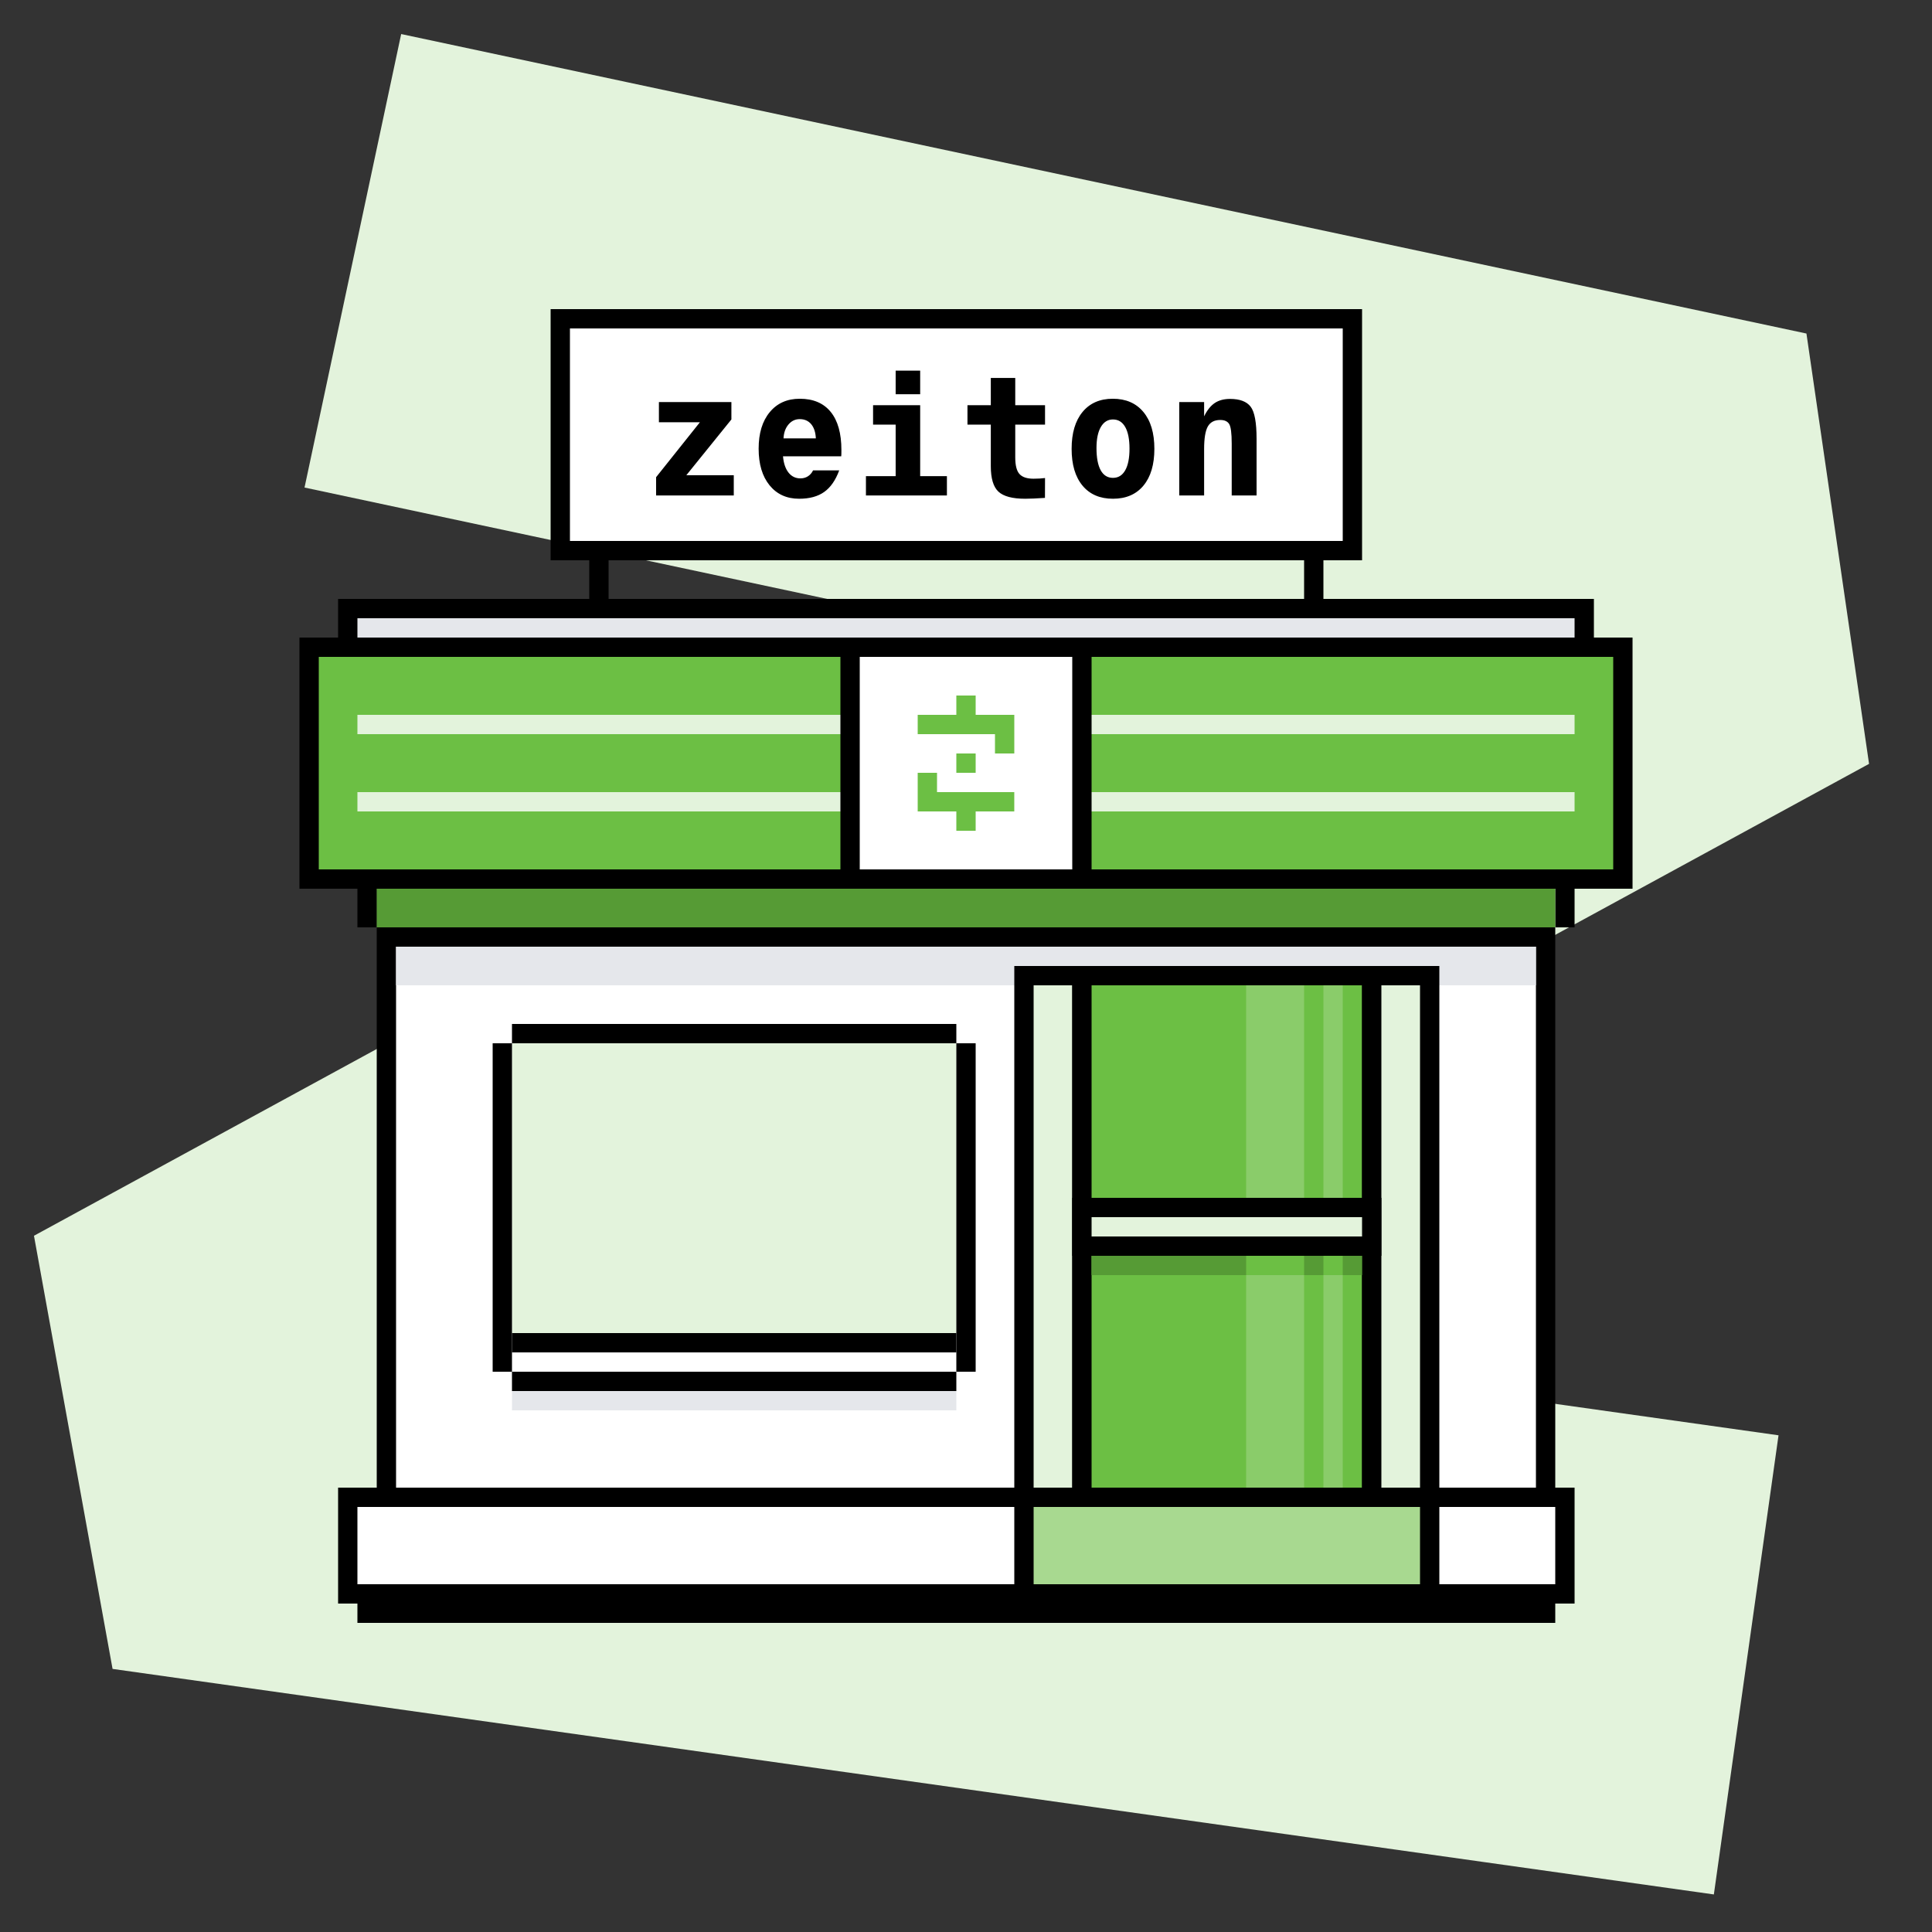 <svg width="100" height="100" viewBox="0 0 100 100" fill="none" xmlns="http://www.w3.org/2000/svg">
<rect x="0" y="0" width="100" height="100" fill="#333333" stroke="none"/>
<path d="M30 16L91 29L7.5 74.5L78.5 84.5" stroke="#E3F3DC" stroke-width="24" stroke-linecap="square" stroke-linejoin="bevel"/>
<path d="M84 33.5V45.5H16V33.5H84Z" fill="#6CBF44" stroke="black"/>
<path fill-rule="evenodd" clip-rule="evenodd" d="M18.5 38H81.5V37H18.5V38Z" fill="#E3F3DC"/>
<path fill-rule="evenodd" clip-rule="evenodd" d="M18.5 42H81.5V41H18.5V42Z" fill="#E3F3DC"/>
<path fill-rule="evenodd" clip-rule="evenodd" d="M19.5 48H18.5V46H19.5V48Z" fill="black"/>
<path fill-rule="evenodd" clip-rule="evenodd" d="M81.5 48H80.5V46H81.5V48Z" fill="black"/>
<path fill-rule="evenodd" clip-rule="evenodd" d="M19.5 48H80.5V46H19.5V48Z" fill="#569B35"/>
<path d="M81 77.5V82.5H18V77.5H81Z" fill="white" stroke="black"/>
<path d="M74 77.5V82.5H53V77.5H74Z" fill="#A8D990" stroke="black"/>
<path fill-rule="evenodd" clip-rule="evenodd" d="M18.5 84H80.5V83H18.5V84Z" fill="black"/>
<path d="M56 33.5V45.5H44V33.5H56Z" fill="white" stroke="black"/>
<path fill-rule="evenodd" clip-rule="evenodd" d="M49.5 37V36H50.5V37H50.5H51.5H52.5V39H51.5V38H50.5H49.5H48.5H47.5V37H48.5H49.5ZM49.5 40H50.5V39H49.5V40ZM47.5 40V41V42H48.5H49.5H49.5V43H50.5V42H51.5H52.499V41H51.5V41H50.5V41H49.5H48.5V40H47.5Z" fill="#6CBF44"/>
<path d="M20 48.5V77.5H80V48.5H20Z" fill="white" stroke="black"/>
<path fill-rule="evenodd" clip-rule="evenodd" d="M20.5 51H79.5V49H20.5V51Z" fill="#E5E7EB"/>
<path fill-rule="evenodd" clip-rule="evenodd" d="M26.5 69H49.5V54H26.5V69Z" fill="#E3F3DC"/>
<path fill-rule="evenodd" clip-rule="evenodd" d="M26.5 70H49.5V69H26.5V70Z" fill="black"/>
<path fill-rule="evenodd" clip-rule="evenodd" d="M26.5 71H25.5V54H26.5V71Z" fill="black"/>
<path fill-rule="evenodd" clip-rule="evenodd" d="M50.5 71H49.5V54H50.5V71Z" fill="black"/>
<path fill-rule="evenodd" clip-rule="evenodd" d="M26.5 54H49.5V53H26.5V54Z" fill="black"/>
<path fill-rule="evenodd" clip-rule="evenodd" d="M26.5 72H49.5V71H26.5V72Z" fill="black"/>
<path fill-rule="evenodd" clip-rule="evenodd" d="M26.5 73H49.5V72H26.5V73Z" fill="#E5E7EB"/>
<path d="M53 50.5V77.5H56V50.5H53Z" fill="#E3F3DC" stroke="black"/>
<path d="M71 50.5V77.5H56V50.5H71Z" fill="#6CBF44" stroke="black"/>
<path d="M71 50.5V77.5H74V50.5H71Z" fill="#E3F3DC" stroke="black"/>
<path fill-rule="evenodd" clip-rule="evenodd" d="M68.5 77H69.5V51H68.5V77Z" fill="#8ACC6A"/>
<path fill-rule="evenodd" clip-rule="evenodd" d="M64.5 77H67.5V51H64.5V77Z" fill="#8ACC6A"/>
<path fill-rule="evenodd" clip-rule="evenodd" d="M56.5 66H70.5V65H56.5V66Z" fill="#569B35"/>
<path d="M71 62.5V64.5H56V62.5H71Z" fill="#E3F3DC" stroke="black"/>
<path fill-rule="evenodd" clip-rule="evenodd" d="M68.5 65H69.5V66H68.5V65Z" fill="#6CBF44"/>
<path fill-rule="evenodd" clip-rule="evenodd" d="M64.5 65H67.5V66H64.5V65Z" fill="#6CBF44"/>
<path d="M70 28.5V16.5L29 16.5V28.5L70 28.5Z" fill="white" stroke="black"/>
<path d="M18 31.5V33.5H82V31.5H18Z" fill="#E5E7EB" stroke="black"/>
<path fill-rule="evenodd" clip-rule="evenodd" d="M31.5 32H30.5V28H31.5V32Z" fill="black"/>
<path fill-rule="evenodd" clip-rule="evenodd" d="M68.5 32H67.5V28H68.5V32Z" fill="black"/>
<g clip-path="url(#clip0_563_22155)">
<path d="M37.98 25.644V24.598H35.524L37.857 21.711V20.811H34.105V21.856H36.227L33.96 24.699V25.644H37.98ZM41.363 25.815C41.899 25.815 42.332 25.698 42.661 25.463C42.991 25.229 43.249 24.857 43.437 24.348H42.084C42.019 24.479 41.931 24.581 41.818 24.653C41.705 24.725 41.575 24.761 41.429 24.761C41.177 24.761 40.972 24.661 40.814 24.462C40.656 24.263 40.56 23.981 40.528 23.618H43.542C43.545 23.583 43.547 23.543 43.549 23.497C43.55 23.452 43.551 23.384 43.551 23.293C43.551 22.432 43.367 21.774 42.997 21.32C42.628 20.866 42.094 20.639 41.394 20.639C40.741 20.639 40.223 20.871 39.841 21.334C39.458 21.796 39.267 22.426 39.267 23.223C39.267 24.025 39.456 24.658 39.834 25.121C40.212 25.584 40.721 25.815 41.363 25.815V25.815ZM42.228 22.691H40.555C40.569 22.395 40.655 22.155 40.812 21.971C40.968 21.786 41.162 21.694 41.394 21.694C41.643 21.694 41.84 21.781 41.987 21.955C42.133 22.13 42.214 22.375 42.228 22.691V22.691ZM47.628 20.406V19.185H46.359V20.406H47.628ZM49.012 25.644V24.646H47.628V20.973H45.19V21.979H46.359V24.646H44.821V25.644H49.012ZM53.063 25.815C53.189 25.815 53.334 25.811 53.498 25.804C53.662 25.797 53.858 25.786 54.087 25.771L54.091 24.743C54.001 24.755 53.907 24.764 53.81 24.769C53.714 24.775 53.608 24.778 53.494 24.778C53.157 24.778 52.915 24.698 52.769 24.536C52.622 24.375 52.549 24.087 52.549 23.671V21.979H54.091V20.973H52.549V19.563H51.284V20.973H50.076V21.979H51.284V24.132C51.284 24.765 51.416 25.203 51.679 25.448C51.943 25.693 52.404 25.815 53.063 25.815V25.815ZM57.606 25.815C58.283 25.815 58.809 25.588 59.186 25.134C59.562 24.68 59.75 24.046 59.75 23.232C59.75 22.414 59.561 21.778 59.181 21.323C58.802 20.867 58.274 20.639 57.597 20.639C56.93 20.639 56.407 20.868 56.031 21.325C55.655 21.782 55.467 22.417 55.467 23.232C55.467 24.049 55.655 24.684 56.031 25.136C56.407 25.589 56.933 25.815 57.606 25.815V25.815ZM57.606 24.734C57.328 24.734 57.116 24.602 56.971 24.339C56.826 24.075 56.754 23.691 56.754 23.188C56.754 22.722 56.829 22.359 56.98 22.1C57.131 21.841 57.34 21.711 57.606 21.711C57.882 21.711 58.093 21.842 58.241 22.102C58.389 22.363 58.463 22.736 58.463 23.223C58.463 23.709 58.389 24.082 58.241 24.343C58.093 24.604 57.882 24.734 57.606 24.734ZM62.325 25.644V23.24C62.325 22.69 62.389 22.302 62.516 22.076C62.644 21.851 62.858 21.738 63.16 21.738C63.38 21.738 63.533 21.807 63.621 21.946C63.709 22.085 63.753 22.422 63.753 22.955V25.644H65.04V22.709C65.04 21.871 64.938 21.318 64.733 21.05C64.528 20.782 64.172 20.648 63.665 20.648C63.349 20.648 63.085 20.719 62.874 20.861C62.663 21.003 62.48 21.232 62.325 21.549V20.811H61.038V25.644H62.325Z" fill="black"/>
</g>
<defs>
<clipPath id="clip0_563_22155">
<rect width="31.5" height="7" fill="white" transform="translate(33.75 19)"/>
</clipPath>
</defs>
</svg>
